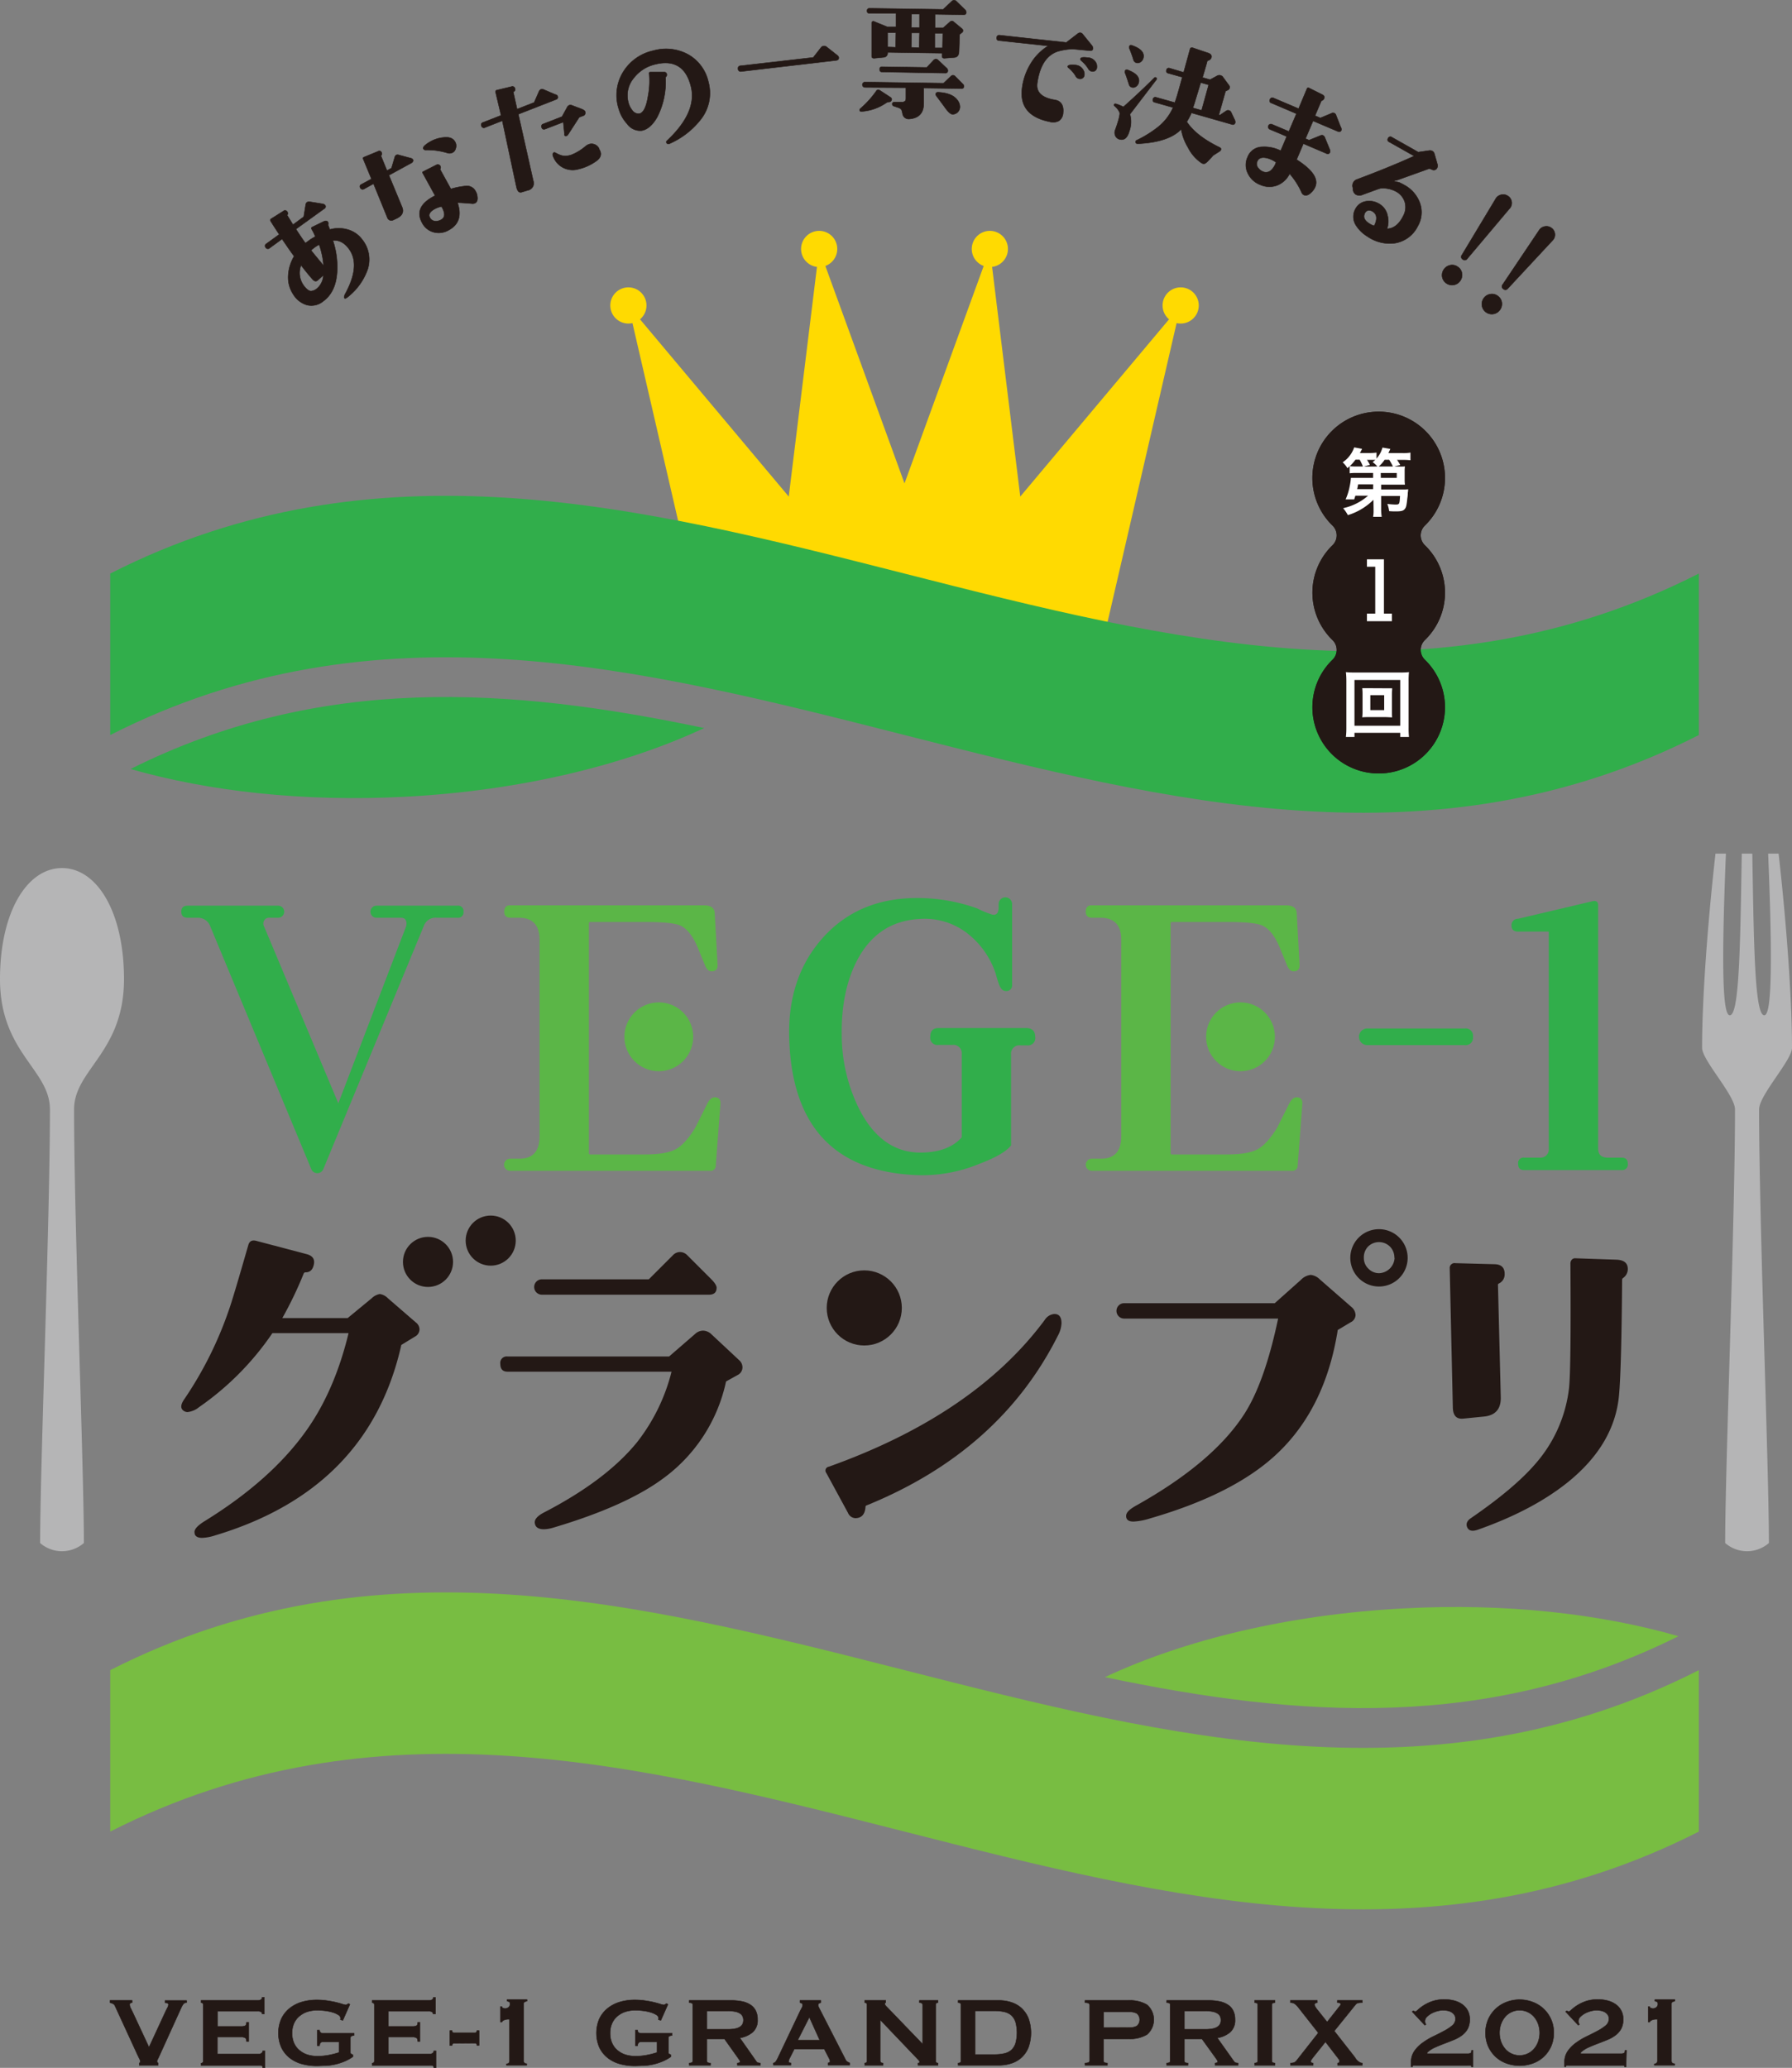 <svg xmlns="http://www.w3.org/2000/svg" viewBox="0 0 430.67 496.96"><rect x="0" y="0" width="430.67" height="496.96" fill="#808080" stroke="none"/><defs><style>.cls-1{fill:#b5b5b6;fill-rule:evenodd;}.cls-2{fill:#ffda01;}.cls-3{fill:#31ae4b;}.cls-4,.cls-5{fill:#5bb647;}.cls-5{stroke:#5bb647;stroke-width:0.48px;}.cls-11,.cls-5,.cls-7,.cls-8{stroke-linecap:round;stroke-linejoin:round;}.cls-11,.cls-6,.cls-7,.cls-8{fill:#231815;}.cls-11,.cls-7,.cls-8{stroke:#231815;}.cls-7{stroke-width:0.81px;}.cls-8{stroke-width:0.54px;}.cls-9{fill:#78bd42;}.cls-10{fill:#fff;}.cls-11{stroke-width:0.11px;}</style></defs><g id="レイヤー_2" data-name="レイヤー 2"><g id="レイヤー_2-2" data-name="レイヤー 2"><path class="cls-1" d="M20.16,370.83c0-18.15-2.36-77.29-2.36-104.2,0-9.61,12-13.65,12-31.32,0-16.09-6.46-26.69-14.9-26.69h0C6.47,208.62,0,219.22,0,235.31,0,253,12,257,12,266.63c0,26.91-2.36,86.05-2.36,104.2h0a8,8,0,0,0,10.51,0Z"/><polygon class="cls-2" points="245.2 119.34 237.9 59.83 217.38 116.17 196.87 59.83 189.56 119.34 151.02 73.41 164.51 131.83 171.3 161.25 263.46 161.25 270.26 131.83 283.75 73.41 245.2 119.34"/><path class="cls-3" d="M26.49,137.84c127.26-64.71,254.52,64.72,381.79,0v38.81c-127.27,64.71-254.53-64.72-381.79,0Z"/><path class="cls-3" d="M31.38,184.81c18.75,5.38,41.56,7.95,66,6.67,27.68-1.45,52.74-7.57,71.85-16.51C122.44,165.13,77.05,162,31.38,184.81Z"/><path class="cls-3" d="M111.39,219.11a1.29,1.29,0,0,1-1.46,1.45H105a3,3,0,0,0-3.16,2L77.69,281a1.56,1.56,0,0,1-2.9-.09L50.56,222.69a3.13,3.13,0,0,0-3-2.13H45.1c-1,0-1.53-.48-1.53-1.45s.51-1.45,1.53-1.45H66.85a1.45,1.45,0,0,1,0,2.9h-2a1.36,1.36,0,0,0-1.54,1.53,1.08,1.08,0,0,0,.17.6l17.83,42.47,16.3-42.56a2.75,2.75,0,0,0,.08-.59c0-1-.46-1.45-1.36-1.45H90.48a1.45,1.45,0,0,1,0-2.9h19.45A1.29,1.29,0,0,1,111.39,219.11Z"/><path class="cls-3" d="M248.79,249.22a1.74,1.74,0,0,1-2,2H245.2a2,2,0,0,0-2.21,2.21v21.84q-1.71,2.22-7.85,4.52a35.83,35.83,0,0,1-14.25,2.64q-30.28-.93-31.22-32.92-.43-14.41,7.85-23.88,8.61-9.81,22.86-9.81a42.49,42.49,0,0,1,14.42,2.48,24.75,24.75,0,0,0,3.75,1.53c1,.12,1.45-.48,1.45-1.79v-.77a1.62,1.62,0,0,1,3.24,0v19.36a1.36,1.36,0,0,1-1.53,1.54c-.69,0-1.23-.54-1.63-1.62-.28-.8-.54-1.62-.76-2.48a20.35,20.35,0,0,0-7-9.89,16.7,16.7,0,0,0-11.26-3.33q-10.06.51-15,9.81-4,7.59-3.76,18.51A40,40,0,0,0,206.73,267q5.28,9.9,14.33,10,6.83,0,10.07-3.67v-20a2,2,0,0,0-2.22-2.21h-3.33a1.73,1.73,0,0,1-2-2c0-1.37.65-2.05,2-2.05h21.24C248.13,247.17,248.79,247.85,248.79,249.22Z"/><path class="cls-4" d="M281.33,277.1a.31.31,0,0,0,.34.35h13.05c3.36,0,5.8-.39,7.34-1.16s3.15-2.51,4.86-5.24l2.9-5.8c.51-1,1.11-1.54,1.79-1.54,1,0,1.48.57,1.37,1.71l-1.11,14.67a1.22,1.22,0,0,1-1.37,1.28H262.39a1.45,1.45,0,1,1,0-2.9h2.22q4.86,0,4.86-5.37V225.85q0-5.29-5-5.29h-2c-1,0-1.54-.48-1.54-1.45s.46-1.54,1.37-1.54H309c1.7,0,2.58.63,2.64,1.88l.68,12.37c.06,1.08-.42,1.62-1.45,1.62-.62,0-1.13-.46-1.53-1.37l-1.71-4.18q-1.78-4.35-4.26-5.46c-1.25-.56-4-.85-8.19-.85H281.67a.3.3,0,0,0-.34.34Z"/><path class="cls-3" d="M354,249.17a1.77,1.77,0,0,1-2,2H328.6a2,2,0,0,1,0-4H352A1.77,1.77,0,0,1,354,249.17Z"/><path class="cls-3" d="M391.21,279.66a1.36,1.36,0,0,1-1.54,1.54H366.3c-1,0-1.45-.51-1.45-1.54a1.28,1.28,0,0,1,1.45-1.45H370a2,2,0,0,0,2.22-2.21V223.88h-7.42c-1,0-1.54-.48-1.54-1.45a1.51,1.51,0,0,1,1.54-1.62l18.09-4.26c.79-.11,1.19.23,1.19,1V276c0,1.48.77,2.21,2.3,2.21h3.33C390.69,278.21,391.21,278.7,391.21,279.66Z"/><circle class="cls-5" cx="298.13" cy="249.17" r="8.03"/><path class="cls-4" d="M141.53,277.1a.31.31,0,0,0,.34.35h13q5,0,7.34-1.16t4.86-5.24l2.9-5.8c.51-1,1.11-1.54,1.79-1.54,1,0,1.48.57,1.37,1.71l-1.11,14.67a1.22,1.22,0,0,1-1.37,1.28H122.59a1.45,1.45,0,0,1,0-2.9h2.22q4.86,0,4.86-5.37V225.85q0-5.29-4.95-5.29h-2c-1,0-1.54-.48-1.54-1.45s.46-1.54,1.37-1.54h46.58c1.7,0,2.58.63,2.64,1.88l.68,12.37c.06,1.08-.42,1.62-1.45,1.62-.62,0-1.14-.46-1.53-1.37l-1.71-4.18c-1.19-2.9-2.62-4.72-4.26-5.46-1.26-.56-4-.85-8.19-.85H141.87a.3.3,0,0,0-.34.34Z"/><circle class="cls-5" cx="158.33" cy="249.17" r="8.03"/><path class="cls-6" d="M99.9,317.78a2.16,2.16,0,0,1,.92,1.68,2,2,0,0,1-1.09,1.76l-3.28,2Q88.65,357.92,51.69,369a11.37,11.37,0,0,1-3.11.59c-.95,0-1.54-.29-1.76-.84a2.29,2.29,0,0,1-.08-.59c0-.73.86-1.63,2.6-2.69q15.87-9.83,24.27-21.66,6.81-9.57,10.16-23.43H65.47a68.28,68.28,0,0,1-17.64,17.8,5.26,5.26,0,0,1-2.77,1.18,1.7,1.7,0,0,1-.84-.25c-.9-.56-.87-1.51.08-2.86A90,90,0,0,0,55,314.84q.84-2.26,4.7-15.7c.28-.89.92-1.2,1.93-.92l12.1,3.19c1.45.39,2,1.26,1.67,2.6-.28,1.18-.92,1.76-1.93,1.76-.22,0-.39.06-.5.34a92,92,0,0,1-5.12,10.66h15.7l5.8-4.78a3.64,3.64,0,0,1,1.93-1,3.34,3.34,0,0,1,1.93,1Z"/><path class="cls-6" d="M177.6,326.85a2.3,2.3,0,0,1,.84,1.76,2.06,2.06,0,0,1-1.18,1.85L174.49,332a38.84,38.84,0,0,1-15.28,23.43q-8.91,6.54-26.12,11.67a8.78,8.78,0,0,1-2.35.42q-1.94,0-2.19-1.35c-.22-.95.56-1.87,2.35-2.77q14.86-7.72,22.26-16.87a45.37,45.37,0,0,0,8.23-16.88H122c-1.17,0-1.76-.62-1.76-1.85A1.56,1.56,0,0,1,122,326h38.8l6.3-5.46a2.81,2.81,0,0,1,1.93-.75,3,3,0,0,1,2,.92Z"/><path class="cls-6" d="M172.22,309.47c0,1.12-.61,1.68-1.85,1.68H130.23a1.85,1.85,0,0,1,0-3.7h25.7l5.79-5.79a2.37,2.37,0,0,1,1.68-.76,2.45,2.45,0,0,1,1.77.76l5.79,5.79C171.8,308.29,172.22,309,172.22,309.47Z"/><path class="cls-6" d="M255.11,318a6.77,6.77,0,0,1-.84,2.94q-14,27.87-46.11,40.89c-.11.05-.17.22-.17.5-.16,1.68-1,2.52-2.43,2.52a2,2,0,0,1-1.76-1.26L198.59,354a.93.93,0,0,1,.59-1.51q35-12.51,51.9-35.27a3,3,0,0,1,2.27-1.43C254.52,315.76,255.11,316.49,255.11,318Z"/><path class="cls-6" d="M324.78,314.09a2.64,2.64,0,0,1,1,1.93,2,2,0,0,1-1.18,1.76l-3.1,1.85q-3,19-14.87,30-10.25,9.5-30.23,15.28a15.44,15.44,0,0,1-4,.76c-1.18,0-1.76-.45-1.76-1.34s.86-1.65,2.6-2.61q18.39-10.32,25.87-22,4.86-7.63,8.06-22.83h-37a1.85,1.85,0,1,1,0-3.7h36.19l6.3-5.62a3.85,3.85,0,0,1,2.35-1.18,3.67,3.67,0,0,1,2.19,1.09Z"/><path class="cls-6" d="M338.3,302.29a6.89,6.89,0,1,1-11.76-4.87,6.89,6.89,0,0,1,11.76,4.87Zm-3.19,0a3.74,3.74,0,0,0-1.05-2.69,3.75,3.75,0,0,0-5.29,0,3.74,3.74,0,0,0-1,2.69,3.52,3.52,0,0,0,1.09,2.6,3.56,3.56,0,0,0,2.61,1.09,3.87,3.87,0,0,0,3.69-3.69Z"/><path class="cls-6" d="M361.61,306.26a2.37,2.37,0,0,1-1.35,2.18.4.4,0,0,0-.25.5l.67,26.87c.06,2.8-1.29,4.34-4,4.62l-5,.5c-1.62.17-2.46-.7-2.52-2.6l-.75-33.59a1.09,1.09,0,0,1,.42-.92,1.11,1.11,0,0,1,.92-.25l9.49.25C360.85,303.88,361.66,304.69,361.61,306.26Z"/><path class="cls-6" d="M391.19,304.66a2.63,2.63,0,0,1-1.18,2.52.57.57,0,0,0-.17.42q-.16,21.5-.75,27.79Q388,347.06,377,356.05q-8.48,6.88-21.83,11.58c-1.29.45-2.13.28-2.52-.5s-.17-1.6.84-2.27q10.5-7.22,15.54-13.1a33.36,33.36,0,0,0,8.06-18.22q.5-4.79.33-29.89a1.38,1.38,0,0,1,.3-.88,1,1,0,0,1,.8-.38l9.91.34C390.15,302.79,391.07,303.43,391.19,304.66Z"/><circle class="cls-7" cx="207.71" cy="314.33" r="8.62"/><circle class="cls-8" cx="102.86" cy="303.27" r="5.75"/><circle class="cls-8" cx="117.93" cy="298.15" r="5.75"/><path class="cls-1" d="M425.12,370.83a8,8,0,0,1-10.51,0h0c0-18.15,2.36-77.29,2.36-104.2,0-3.46-7.91-11.8-7.91-14.82,0-11.95,1.36-30.19,3.22-46.66h2.51c-1.21,29.48-.64,38.85.93,38.85,2.33,0,2.51-17.18,2.88-38.85h2.53c.37,21.67.55,38.85,2.88,38.85,1.56,0,2.14-9.37.93-38.85h2.51c1.86,16.47,3.22,34.71,3.22,46.66,0,3-7.91,11.36-7.91,14.82C422.76,293.54,425.12,352.68,425.12,370.83Z"/><path class="cls-9" d="M408.28,440.18c-127.26,64.72-254.53-64.72-381.79,0v-38.8c127.26-64.72,254.53,64.72,381.79,0Z"/><path class="cls-9" d="M403.39,393.22c-18.74-5.39-41.56-8-66-6.68-27.68,1.45-52.74,7.57-71.85,16.52C312.33,412.9,357.72,416,403.39,393.22Z"/><path class="cls-6" d="M331.34,185.88a15.91,15.91,0,0,1-11.09-27.34,3.28,3.28,0,0,0,0-4.7,15.87,15.87,0,0,1,0-22.82,3.28,3.28,0,0,0,0-4.7,15.94,15.94,0,1,1,22.18,0,3.28,3.28,0,0,0,0,4.7,15.85,15.85,0,0,1,0,22.82,3.28,3.28,0,0,0,0,4.7,15.91,15.91,0,0,1-11.09,27.34Z"/><path class="cls-6" d="M331.34,185.88a15.91,15.91,0,0,1-11.09-27.34,3.28,3.28,0,0,0,0-4.7,15.87,15.87,0,0,1,0-22.82,3.28,3.28,0,0,0,0-4.7,15.94,15.94,0,1,1,22.18,0,3.28,3.28,0,0,0,0,4.7,15.85,15.85,0,0,1,0,22.82,3.28,3.28,0,0,0,0,4.7,15.91,15.91,0,0,1-11.09,27.34Z"/><path class="cls-10" d="M330.08,120.11a14.84,14.84,0,0,1-6.15,3.69,9.17,9.17,0,0,0-1.14-1.67,13.46,13.46,0,0,0,6-3h-3.06c-.11.37-.13.44-.27.88l-2.07,0a14.06,14.06,0,0,0,1-3.24,12.6,12.6,0,0,0,.27-1.93c.35,0,.83,0,1.68,0H330l0-1.18H326a12.81,12.81,0,0,0-1.64.08v-1.69c-.2.16-.28.24-.53.47a5.88,5.88,0,0,0-1.15-1.41,7.13,7.13,0,0,0,2.77-3.59l1.89.35a7.68,7.68,0,0,1-.52,1h2.27a11.63,11.63,0,0,0,1.73-.1v1.44a6.7,6.7,0,0,0,1.43-2.65l1.88.33c-.15.35-.15.35-.46,1h3.37a10,10,0,0,0,1.93-.12v1.84a13.74,13.74,0,0,0-1.84-.09h-1.38a14.32,14.32,0,0,1,.77,1.22l-1.45.4H336c.88,0,1.21,0,1.65-.05a7.44,7.44,0,0,0-.07,1.25v1.86a8.36,8.36,0,0,0,.07,1.28c-.4,0-1,0-1.65,0h-4.07l0,1.16h5c.68,0,1.07,0,1.51-.06a3.61,3.61,0,0,0-.05.54,2.13,2.13,0,0,0-.06.53c0,.07,0,.44-.11,1.12-.18,1.75-.29,2.19-.64,2.6s-.89.53-2.08.53c-.52,0-.89,0-1.64-.06a7.76,7.76,0,0,0-.44-1.74,18.15,18.15,0,0,0,1.93.16c1,0,1-.09,1.12-2.06h-4.54l0,3a13,13,0,0,0,.13,2H330a7.44,7.44,0,0,0,.11-1.52v-.44Zm-2.53-8a11.07,11.07,0,0,0-.79-1.64h-1a11.09,11.09,0,0,1-1.38,1.57,12.31,12.31,0,0,0,1.62.07Zm2.47,4.29h-3.63a11.62,11.62,0,0,1-.23,1.16H330Zm1-4.29a5.69,5.69,0,0,0-1.14-1.05,5.34,5.34,0,0,0,.65-.55c-.32,0-.65,0-1,0h-1c.22.35.35.54.7,1.2l-1.46.44Zm3.74,0a14.84,14.84,0,0,0-.9-1.62h-1.09a8,8,0,0,1-1.42,1.62Zm-2.91,2.74h3.83v-1.18h-3.85Z"/><path class="cls-10" d="M334.51,147.47v1.82h-6v-1.82h2V136.2h-2v-1.78h4.09v13.05Z"/><path class="cls-10" d="M336.52,177.11v-1h-11v1h-2.06a19,19,0,0,0,.11-2.28V163.66a19.63,19.63,0,0,0-.11-2.13,18.09,18.09,0,0,0,2.08.09h11a18.09,18.09,0,0,0,2.08-.09,18.59,18.59,0,0,0-.09,2.13v11.19a20.54,20.54,0,0,0,.09,2.26Zm-11-2.7h11v-11h-11Zm7.36-9c.78,0,1.24,0,1.7,0,0,.42-.06.84-.06,1.4V171c0,.59,0,1,.06,1.4-.54,0-1-.06-1.7-.06H329.1c-.88,0-1.16,0-1.71.06a12.49,12.49,0,0,0,.07-1.4v-4.21a12.62,12.62,0,0,0-.07-1.4c.46,0,.94,0,1.71,0Zm-3.55,5.25h3.33v-3.59h-3.33Z"/><circle class="cls-2" cx="151.02" cy="73.41" r="4.35"/><circle class="cls-2" cx="196.87" cy="59.83" r="4.35"/><circle class="cls-2" cx="237.89" cy="59.83" r="4.35"/><circle class="cls-2" cx="283.75" cy="73.41" r="4.35"/><path class="cls-11" d="M44.85,481.29a.93.93,0,0,0-.86.43,5.45,5.45,0,0,0-.39.69l-5.24,11.53c-.18.39-.33.71-.45.95a1.31,1.31,0,0,0-.18.5.36.36,0,0,0,.08.24,1.11,1.11,0,0,0,.19.18v.53H33.47v-.53a.43.43,0,0,0,.26-.42,1.86,1.86,0,0,0-.22-.61c-.15-.3-.33-.68-.55-1.14l-5.33-11.58a1,1,0,0,0-.42-.48,3.21,3.21,0,0,0-.77-.29v-.54h5.31v.54a.82.82,0,0,0-.4.1.41.41,0,0,0-.19.4,1.94,1.94,0,0,0,.25.83c.16.33.37.75.6,1.24l3.8,8.15,3.7-8c.24-.51.46-1,.67-1.38a2.22,2.22,0,0,0,.31-.84c0-.32-.28-.47-.83-.47v-.54h5.19Z"/><path class="cls-11" d="M63,484a.56.56,0,0,0-.25-.49,1.71,1.71,0,0,0-.88-.16h-9.6V487H58a2.11,2.11,0,0,0,.92-.16c.21-.11.32-.39.32-.84h.54v4.62h-.54c0-.45-.11-.75-.32-.87a1.82,1.82,0,0,0-.92-.2H52.23v4.09h9.9a1.14,1.14,0,0,0,.72-.21.65.65,0,0,0,.29-.56h.53v4.06h-.53c0-.29-.1-.46-.29-.5a3.45,3.45,0,0,0-.72-.06H48.32v-.53a.57.57,0,0,0,.37-.14.48.48,0,0,0,.16-.4V481.82a.48.48,0,0,0-.16-.4.56.56,0,0,0-.37-.13v-.54H61.83a1.49,1.49,0,0,0,.88-.19A.64.64,0,0,0,63,480h.53V484Z"/><path class="cls-11" d="M82.39,485.55l-.6-.18a1,1,0,0,0,.06-.35,1,1,0,0,0-.55-.8,5.31,5.31,0,0,0-1.39-.61,10.89,10.89,0,0,0-1.84-.37,15.69,15.69,0,0,0-1.88-.12,8.14,8.14,0,0,0-2.18.31,5.61,5.61,0,0,0-1.92,1,4.69,4.69,0,0,0-1.37,1.69,5.64,5.64,0,0,0-.52,2.51,5.7,5.7,0,0,0,.52,2.51,4.72,4.72,0,0,0,1.37,1.7,5.61,5.61,0,0,0,1.92,1,8.14,8.14,0,0,0,2.18.31,14.73,14.73,0,0,0,3-.29,19.8,19.8,0,0,0,2.3-.6v-2.55h-3.8a.92.92,0,0,0-.62.18,1.17,1.17,0,0,0-.27.77h-.53v-3.79h.53a.84.84,0,0,0,.27.63,1.14,1.14,0,0,0,.62.14h7.41v.53a1.88,1.88,0,0,0-.74.21c-.1.07-.15.24-.15.5v3.35a.38.38,0,0,0,.18.38l.42.21v.47a10.91,10.91,0,0,1-2.06,1.13,14,14,0,0,1-2.2.7,13,13,0,0,1-2.22.31c-.74,0-1.47.06-2.18.06a13.18,13.18,0,0,1-3.78-.52,8.31,8.31,0,0,1-2.92-1.54,7,7,0,0,1-1.88-2.49,8.64,8.64,0,0,1,0-6.67,7.15,7.15,0,0,1,1.88-2.5,8.56,8.56,0,0,1,2.92-1.59,12.5,12.5,0,0,1,3.78-.55,16.58,16.58,0,0,1,2.49.18c.79.12,1.49.25,2.11.4s1.12.29,1.52.42a3.62,3.62,0,0,0,.76.19.65.65,0,0,0,.41-.12l.3-.21.35.21Z"/><path class="cls-11" d="M104.07,484a.54.54,0,0,0-.25-.49,1.69,1.69,0,0,0-.87-.16H93.34V487h5.81a2.08,2.08,0,0,0,.92-.16q.33-.17.33-.84h.53v4.62h-.53c0-.45-.11-.75-.33-.87a1.79,1.79,0,0,0-.92-.2H93.34v4.09h9.9a1.19,1.19,0,0,0,.73-.21.64.64,0,0,0,.28-.56h.53v4.06h-.53c0-.29-.09-.46-.28-.5a3.62,3.62,0,0,0-.73-.06H89.43v-.53a.57.57,0,0,0,.37-.14.48.48,0,0,0,.16-.4V481.82a.48.48,0,0,0-.16-.4.56.56,0,0,0-.37-.13v-.54H103a1.47,1.47,0,0,0,.87-.19.61.61,0,0,0,.25-.52h.54V484Z"/><path class="cls-11" d="M109.1,491.06a.38.38,0,0,0-.35.18.7.7,0,0,0-.1.36h-.53V488h.53q0,.54.45.54h5.06a.36.36,0,0,0,.34-.18.72.72,0,0,0,.11-.36h.53v3.56h-.53q0-.54-.45-.54Z"/><path class="cls-11" d="M121.71,496a.85.85,0,0,0,.52-.16.79.79,0,0,0,.22-.67v-9.89l-.49,0a3.22,3.22,0,0,0-.54.1,1.81,1.81,0,0,0-.49.21.66.66,0,0,0-.31.37h-.36v-3.74h.36a.36.36,0,0,0,.26.37,1.42,1.42,0,0,0,.51.11,1.24,1.24,0,0,0,.84-.31,1,1,0,0,0,.34-.76c0-.28-.06-.45-.19-.53a1.5,1.5,0,0,0-.52-.18v-.36h4.8v.36a1.58,1.58,0,0,0-.59.21.48.48,0,0,0-.24.44v13.57a.76.76,0,0,0,.24.67.9.9,0,0,0,.53.16v.36h-4.89Z"/><path class="cls-11" d="M158.82,485.55l-.6-.18a1,1,0,0,0,.07-.35,1,1,0,0,0-.55-.8,5.39,5.39,0,0,0-1.4-.61,10.76,10.76,0,0,0-1.83-.37,15.85,15.85,0,0,0-1.89-.12,8.07,8.07,0,0,0-2.17.31,5.57,5.57,0,0,0-1.93,1,4.67,4.67,0,0,0-1.36,1.69,5.51,5.51,0,0,0-.52,2.51,5.57,5.57,0,0,0,.52,2.51,4.7,4.7,0,0,0,1.36,1.7,5.57,5.57,0,0,0,1.93,1,8.07,8.07,0,0,0,2.17.31,14.73,14.73,0,0,0,3-.29,19.27,19.27,0,0,0,2.3-.6v-2.55h-3.8a.94.94,0,0,0-.62.18,1.18,1.18,0,0,0-.26.77h-.54v-3.79h.54c0,.33.12.54.26.63a1.16,1.16,0,0,0,.62.14h7.41v.53a1.88,1.88,0,0,0-.74.21c-.1.07-.14.24-.14.5v3.35c0,.2.05.32.17.38l.42.21v.47a10.61,10.61,0,0,1-2.06,1.13,13.39,13.39,0,0,1-2.2.7,13,13,0,0,1-2.22.31c-.74,0-1.46.06-2.18.06a13.06,13.06,0,0,1-3.77-.52,8.22,8.22,0,0,1-2.92-1.54,7,7,0,0,1-1.89-2.49,8.76,8.76,0,0,1,0-6.67,7.17,7.17,0,0,1,1.89-2.5,8.47,8.47,0,0,1,2.92-1.59,12.39,12.39,0,0,1,3.77-.55,16.58,16.58,0,0,1,2.49.18c.79.12,1.5.25,2.11.4s1.12.29,1.52.42a3.62,3.62,0,0,0,.76.19.61.61,0,0,0,.41-.12l.3-.21.36.21Z"/><path class="cls-11" d="M175.77,480.75a12.69,12.69,0,0,1,2.58.25,5.91,5.91,0,0,1,2,.8,3.75,3.75,0,0,1,1.28,1.43,4.77,4.77,0,0,1,.44,2.14,3.82,3.82,0,0,1-1.15,3,6.3,6.3,0,0,1-3.12,1.39l3.95,5.63a.79.79,0,0,0,.48.36,2.52,2.52,0,0,0,.52.06v.53h-5.54v-.53a1.25,1.25,0,0,0,.46-.09c.13-.06.19-.14.19-.24a.67.67,0,0,0-.12-.34c-.08-.13-.19-.3-.35-.52L174.11,490h-4.24v5.27a.45.45,0,0,0,.19.4,1.29,1.29,0,0,0,.7.14v.53h-5.13v-.53c.57,0,.86-.18.86-.54V481.82c0-.36-.29-.53-.86-.53v-.54Zm-.77,6.94a8.07,8.07,0,0,0,1.78-.17,3,3,0,0,0,1.12-.46,1.6,1.6,0,0,0,.59-.69,2.22,2.22,0,0,0,0-1.75,1.63,1.63,0,0,0-.59-.7,3.34,3.34,0,0,0-1.12-.46,8.14,8.14,0,0,0-1.78-.16h-5.13v4.39Z"/><path class="cls-11" d="M185.85,495.81a.87.87,0,0,0,.61-.39,6.29,6.29,0,0,0,.43-.74l5.48-11.53c.14-.25.27-.49.38-.71a1.42,1.42,0,0,0,.16-.56.44.44,0,0,0-.21-.42,1.82,1.82,0,0,0-.44-.17v-.54h5v.54a2.66,2.66,0,0,0-.41.16.43.43,0,0,0-.21.43,1.15,1.15,0,0,0,.11.47c.07.16.17.37.31.62L203.22,495a1,1,0,0,0,.4.48,6.18,6.18,0,0,0,.58.3v.53H199v-.53a.89.89,0,0,0,.3-.09.29.29,0,0,0,.18-.27,1.79,1.79,0,0,0-.24-.77l-1.13-2.19h-7.23l-1.06,2.1a2.43,2.43,0,0,0-.3.89c0,.22.19.33.56.33v.53h-4.21ZM197,490.29l-2.49-5.51-2.79,5.51Z"/><path class="cls-11" d="M207.8,495.81c.38,0,.56-.18.56-.54V481.82c0-.36-.18-.53-.56-.53v-.54h5.07v.54c-.16,0-.24.09-.24.29s.2.44.59.83l8.51,8.83v-9.42c0-.36-.26-.53-.77-.53v-.54h4.47v.54c-.37,0-.56.17-.56.53v13.45a.49.49,0,0,0,.56.54v.53h-4.8v-.53q.39,0,.39-.27c0-.14-.16-.37-.47-.68l-9-9.43v9.84c0,.36.22.54.68.54v.53H207.8Z"/><path class="cls-11" d="M240.1,480.75a9.36,9.36,0,0,1,3,.48,6.6,6.6,0,0,1,2.45,1.43,6.88,6.88,0,0,1,1.63,2.43,10.41,10.41,0,0,1,0,6.91,6.71,6.71,0,0,1-1.63,2.43,6.6,6.6,0,0,1-2.45,1.43,9.36,9.36,0,0,1-3,.48h-9.83v-.53c.45,0,.68-.18.68-.54V481.82c0-.36-.23-.53-.68-.53v-.54Zm-1.18,13a10.86,10.86,0,0,0,2.43-.24,3.81,3.81,0,0,0,1.72-.84,3.76,3.76,0,0,0,1-1.62,9.7,9.7,0,0,0,0-5.09,3.82,3.82,0,0,0-1-1.62,3.91,3.91,0,0,0-1.72-.84,10.86,10.86,0,0,0-2.43-.24h-4.59v10.49Z"/><path class="cls-11" d="M260.76,496.34v-.53c.73,0,1.1-.18,1.1-.54V481.82c0-.36-.37-.53-1.1-.53v-.54H271.2a8.21,8.21,0,0,1,4.47,1.05,4.74,4.74,0,0,1,0,7.15A8.21,8.21,0,0,1,271.2,490h-6v5.27c0,.36.31.54.95.54v.53Zm10.79-9.07a3.53,3.53,0,0,0,1.68-.38,2,2,0,0,0,0-3,3.53,3.53,0,0,0-1.68-.38h-6.31v3.79Z"/><path class="cls-11" d="M290.52,480.75a12.69,12.69,0,0,1,2.58.25,5.91,5.91,0,0,1,2,.8,3.67,3.67,0,0,1,1.28,1.43,4.77,4.77,0,0,1,.44,2.14,3.82,3.82,0,0,1-1.15,3,6.3,6.3,0,0,1-3.12,1.39l4,5.63a.79.79,0,0,0,.48.36,2.52,2.52,0,0,0,.52.06v.53h-5.54v-.53a1.25,1.25,0,0,0,.46-.09c.13-.06.19-.14.19-.24a.67.67,0,0,0-.12-.34c-.08-.13-.19-.3-.35-.52L288.86,490h-4.24v5.27a.45.45,0,0,0,.19.4,1.29,1.29,0,0,0,.7.14v.53h-5.13v-.53c.58,0,.86-.18.86-.54V481.82c0-.36-.28-.53-.86-.53v-.54Zm-.77,6.94a8.07,8.07,0,0,0,1.78-.17,2.91,2.91,0,0,0,1.12-.46,1.7,1.7,0,0,0,.6-.69,2.34,2.34,0,0,0,0-1.75,1.72,1.72,0,0,0-.6-.7,3.26,3.26,0,0,0-1.12-.46,8.14,8.14,0,0,0-1.78-.16h-5.13v4.39Z"/><path class="cls-11" d="M301.51,495.81c.51,0,.77-.18.77-.54V481.82c0-.36-.26-.53-.77-.53v-.54h4.91v.54c-.51,0-.77.17-.77.53v13.45c0,.36.26.54.77.54v.53h-4.91Z"/><path class="cls-11" d="M316.61,481.29a1,1,0,0,0-.46.11.39.39,0,0,0-.23.36,1.06,1.06,0,0,0,.17.5,4.16,4.16,0,0,0,.43.63l2.43,3.05,2.46-3.11c.21-.28.4-.52.56-.71a.89.89,0,0,0,.24-.45c0-.26-.27-.38-.8-.38v-.54h6v.54a5.29,5.29,0,0,0-1.05.08,1.08,1.08,0,0,0-.58.39l-5.12,6.34,4.92,6.28c.07.12.17.26.28.42a2.8,2.8,0,0,0,.4.46,3.31,3.31,0,0,0,.52.38,1.21,1.21,0,0,0,.63.17v.53h-5.95v-.53a.42.42,0,0,0,.47-.48.79.79,0,0,0-.19-.47c-.13-.18-.28-.38-.46-.6l-2.73-3.55-2.93,3.67-.37.49a.85.85,0,0,0-.22.52c0,.28.18.42.56.42v.53h-5.46v-.53a2.55,2.55,0,0,0,.88-.12,1.6,1.6,0,0,0,.64-.54l5.18-6.6-4.8-6.11a3.8,3.8,0,0,0-.92-.9,1.81,1.81,0,0,0-1-.25v-.54h6.47Z"/><path class="cls-11" d="M354,496.72h-.36c0-.21-.09-.33-.28-.35a5.79,5.79,0,0,0-.61,0H340.23a2.7,2.7,0,0,0-.54,0c-.14,0-.2.14-.2.31h-.36v-1.06a4.55,4.55,0,0,1,.79-2.7,8.23,8.23,0,0,1,2-2,16.2,16.2,0,0,1,2.55-1.52c.9-.43,1.75-.86,2.54-1.29a11.14,11.14,0,0,0,2-1.31,2.08,2.08,0,0,0,.78-1.6,1.74,1.74,0,0,0-.28-1,2.29,2.29,0,0,0-.73-.65,3.1,3.1,0,0,0-1-.34,6.36,6.36,0,0,0-1-.09,5.5,5.5,0,0,0-1.25.18,6.56,6.56,0,0,0-1.42.53,4.89,4.89,0,0,0-1.17.85,1.5,1.5,0,0,0-.49,1.11,1.63,1.63,0,0,0,.07.38.64.64,0,0,0,.2.33l-.3.21-3.05-3.26.29-.21.24.12a.6.6,0,0,0,.27.06c.12,0,.33-.15.65-.45a9.72,9.72,0,0,1,1.3-1,10.38,10.38,0,0,1,2.08-1,8.73,8.73,0,0,1,3-.45,9.1,9.1,0,0,1,2.21.27,5.91,5.91,0,0,1,1.93.85,4.4,4.4,0,0,1,1.36,1.48,4.32,4.32,0,0,1,.52,2.2,4.66,4.66,0,0,1-.53,2.32,5.09,5.09,0,0,1-1.41,1.55,8.88,8.88,0,0,1-2,1.08c-.73.3-1.48.59-2.24.88s-1.49.59-2.19.9a6.81,6.81,0,0,0-1.86,1.22v.29h9.78a1.54,1.54,0,0,0,.61-.12c.19-.08.28-.31.28-.71H354Z"/><path class="cls-11" d="M365.2,480.57a8.58,8.58,0,0,1,3.22.6,7.75,7.75,0,0,1,5,7.38,8,8,0,0,1-.63,3.2,7.78,7.78,0,0,1-1.75,2.5,7.59,7.59,0,0,1-2.61,1.61,9.35,9.35,0,0,1-6.43,0,7.59,7.59,0,0,1-2.61-1.61,7.78,7.78,0,0,1-1.75-2.5,8.32,8.32,0,0,1,0-6.4,7.8,7.8,0,0,1,4.36-4.18A8.56,8.56,0,0,1,365.2,480.57Zm0,2.55a4.42,4.42,0,0,0-1.92.42,4.33,4.33,0,0,0-1.53,1.14,5.62,5.62,0,0,0-1,1.72,6.4,6.4,0,0,0,0,4.29,5.5,5.5,0,0,0,1,1.72,4.33,4.33,0,0,0,1.53,1.14,4.62,4.62,0,0,0,3.85,0,4.51,4.51,0,0,0,1.53-1.14,5.3,5.3,0,0,0,1-1.72,6.4,6.4,0,0,0,0-4.29,5.4,5.4,0,0,0-1-1.72,4.51,4.51,0,0,0-1.53-1.14A4.46,4.46,0,0,0,365.2,483.12Z"/><path class="cls-11" d="M390.79,496.72h-.36c0-.21-.09-.33-.28-.35a5.79,5.79,0,0,0-.61,0H377.07a2.7,2.7,0,0,0-.54,0c-.13,0-.2.14-.2.31H376v-1.06a4.55,4.55,0,0,1,.79-2.7,8.23,8.23,0,0,1,2-2,16.2,16.2,0,0,1,2.55-1.52q1.35-.65,2.55-1.29a11.41,11.41,0,0,0,2-1.31,2.08,2.08,0,0,0,.78-1.6,1.74,1.74,0,0,0-.28-1,2.29,2.29,0,0,0-.73-.65,3.1,3.1,0,0,0-1-.34,6.36,6.36,0,0,0-1-.09,5.5,5.5,0,0,0-1.25.18,6.77,6.77,0,0,0-1.42.53,4.89,4.89,0,0,0-1.17.85,1.5,1.5,0,0,0-.49,1.11,1.63,1.63,0,0,0,.07.38.64.64,0,0,0,.2.33l-.3.21-3.05-3.26.29-.21.24.12a.6.6,0,0,0,.27.06c.12,0,.33-.15.65-.45a9.72,9.72,0,0,1,1.3-1,10.38,10.38,0,0,1,2.08-1,8.73,8.73,0,0,1,3-.45,9.1,9.1,0,0,1,2.21.27,5.91,5.91,0,0,1,1.93.85,4.22,4.22,0,0,1,1.88,3.68,4.66,4.66,0,0,1-.53,2.32,5.09,5.09,0,0,1-1.41,1.55,8.88,8.88,0,0,1-2,1.08c-.73.3-1.48.59-2.24.88s-1.49.59-2.19.9a6.81,6.81,0,0,0-1.86,1.22v.29h9.78a1.54,1.54,0,0,0,.61-.12c.19-.08.28-.31.28-.71h.36Z"/><path class="cls-11" d="M397.58,496a.87.87,0,0,0,.52-.16.82.82,0,0,0,.22-.67v-9.89l-.49,0a3.33,3.33,0,0,0-.55.1,2,2,0,0,0-.49.21.7.7,0,0,0-.31.37h-.35v-3.74h.35a.36.36,0,0,0,.27.37,1.37,1.37,0,0,0,.5.11,1.25,1.25,0,0,0,.85-.31,1,1,0,0,0,.34-.76c0-.28-.07-.45-.2-.53a1.43,1.43,0,0,0-.52-.18v-.36h4.81v.36a1.63,1.63,0,0,0-.6.21.49.49,0,0,0-.23.44v13.57a.79.79,0,0,0,.23.67.93.93,0,0,0,.54.16v.36h-4.89Z"/><path class="cls-11" d="M87,57.51a7.65,7.65,0,0,1,1.34,7.28,14.57,14.57,0,0,1-4.41,6.3c-.57.51-.94.72-1.1.6s-.17-.46.1-1q3.64-6.64,1.18-10.51C83,58.46,81.6,57.64,80,57.79a20,20,0,0,1,1,7.79q-.36,4.68-3.35,6.84a4.44,4.44,0,0,1-3.94.87,5.78,5.78,0,0,1-3.24-2.56,7.37,7.37,0,0,1-1.2-4.57,10.15,10.15,0,0,1,1.42-4.58c-1-1.33-1.92-2.71-2.9-4.14l-3,2.19a.6.6,0,0,1-.94-.15.58.58,0,0,1,.18-.91l3.08-2.23c-.72-1.08-1.41-2.14-2.05-3.17q-.24-.39.12-.6l2.88-1.81a.62.62,0,0,1,1,.16.63.63,0,0,1,0,.72.18.18,0,0,0,0,.16L70.42,54,73,52.09l.46-2.86a.87.87,0,0,1,.31-.61.9.9,0,0,1,.71-.12l2.86.46a1.24,1.24,0,0,1,.77.31.57.57,0,0,1-.19.89l-6.8,4.9c.81,1.26,1.57,2.39,2.28,3.37A4.83,4.83,0,0,1,74,58a9.73,9.73,0,0,1,1.78-1.13,10.8,10.8,0,0,0-.84-1.72c-.17-.27-.14-.47.09-.58l2.69-1.31c.53-.25.9-.21,1.1.11a.64.64,0,0,1,.08.46,1.08,1.08,0,0,0,0,.4q.14.3.36.93a7.76,7.76,0,0,1,4.27,0A6.48,6.48,0,0,1,87,57.51Zm-9.28,8.63-1.34,1.2c-.4.37-.82.29-1.27-.22-.89-1-1.81-2.14-2.76-3.38a5.16,5.16,0,0,0,.54,4.74c.66.94,1.27,1.44,1.83,1.48a2.48,2.48,0,0,0,1.47-.63A4.4,4.4,0,0,0,77.71,66.14Zm-1-7.36a9.26,9.26,0,0,0-1.1.67c-.29.22-.58.45-.87.71q1.23,1.53,3,3.65A19.28,19.28,0,0,0,76.7,58.78Z"/><path class="cls-11" d="M99.2,38.29c.17.3.09.57-.24.83l-5.49,3,3.18,7.68c.47,1.17,0,2.08-1.36,2.72l-.78.36a1,1,0,0,1-1.42-.58l-3.32-8.14-2.32,1.28a.63.63,0,0,1-.86-.29.54.54,0,0,1,.24-.83L89.27,43l-2-4.83c-.06-.19,0-.32.15-.38l3.46-1.43a.55.55,0,0,1,.82.31.58.58,0,0,1-.14.74s0,0,0,.06L93,41l1.09-.6.78-2.62a.84.84,0,0,1,.37-.53.81.81,0,0,1,.64,0l2.63.71A1.13,1.13,0,0,1,99.2,38.29Zm15.42,8.41c.27,1.1.13,1.8-.41,2.1a1.42,1.42,0,0,1-.84.13c-1.72-.15-2.85-.22-3.41-.21q1.55,4.61-2.11,6.58a4.73,4.73,0,0,1-3.61.51,4.38,4.38,0,0,1-2.79-2.25q-2.16-3.91,3.12-6.54l-3-5.46a.2.2,0,0,1,.09-.3l3.23-1.64a.7.7,0,0,1,.91,1,.14.14,0,0,0,0,.14l2.56,4.65a17.59,17.59,0,0,1,3.36-.68A2.35,2.35,0,0,1,114.32,46,2.62,2.62,0,0,1,114.62,46.7Zm-5.09-12.28a1.94,1.94,0,0,1,0,1.24,1.54,1.54,0,0,1-.74,1,1.67,1.67,0,0,1-1.38.07,16.42,16.42,0,0,0-5.06-.68.59.59,0,0,1-.58-.26c-.14-.24,0-.5.24-.76a7.69,7.69,0,0,1,1.42-1,7.84,7.84,0,0,1,3.31-1C108.19,32.87,109.12,33.36,109.53,34.42Zm-3.41,15.22a5.61,5.61,0,0,0-1.65.58c-1.18.65-1.56,1.35-1.15,2.09a1.51,1.51,0,0,0,1.26.83,2.42,2.42,0,0,0,1.56-.41C107,52.19,107,51.16,106.12,49.64Z"/><path class="cls-11" d="M134,23.11a.55.55,0,0,1-.37.8l-9.06,3.54,3.59,16a1.72,1.72,0,0,1-1.31,2.29l-1.47.44c-.49.15-.86-.08-1.09-.67a3.39,3.39,0,0,1-.16-.49l-3.41-16-4.14,1.62a.59.59,0,0,1-.87-.38.58.58,0,0,1,.39-.84l4.32-1.69-1.3-5.53a.4.4,0,0,1,.34-.55l3.45-.83a.64.64,0,0,1,.86.45.57.57,0,0,1-.32.75.18.18,0,0,0-.08.16l.9,4.05,4.11-1.61,1.16-2.65a.89.89,0,0,1,.46-.49.87.87,0,0,1,.68.05l2.68,1.15C133.74,22.77,134,22.93,134,23.11Zm6.58,3.65a.75.75,0,0,1-.5,1.09l-.87.33-2.74,4.24a.9.9,0,0,1-.32.23.34.34,0,0,1-.5-.22.57.57,0,0,1,0-.26l-.28-2.82L131.07,31c-.44.17-.73.06-.89-.34a.6.6,0,0,1,.38-.87l4.51-1.76,1.22-2.23a1.07,1.07,0,0,1,.49-.5.87.87,0,0,1,.63,0l2.5.95Q140.52,26.55,140.6,26.76Zm3.35,9a2.87,2.87,0,0,1,.32.57c.37.93,0,1.76-1.09,2.48A12,12,0,0,1,139,40.66a5,5,0,0,1-6-2.92c-.22-.46-.23-.78,0-1s.39-.06.76.11a5.07,5.07,0,0,0,1.39.56,4.25,4.25,0,0,0,2.36-.27,12,12,0,0,0,3.16-1.95,2.85,2.85,0,0,1,.77-.48A2,2,0,0,1,144,35.75Z"/><path class="cls-11" d="M170.26,19.72a10.2,10.2,0,0,1-1.79,8.92,19.36,19.36,0,0,1-7.41,5.82c-.35.18-.61.17-.77,0a.42.42,0,0,1,0-.64q7.32-6.85,5.76-13.06-1.76-7-8.62-5.29a9.11,9.11,0,0,0-5.16,3.34,6.48,6.48,0,0,0-1.24,5.85,4.66,4.66,0,0,0,.87,1.77,1.88,1.88,0,0,0,1.65.9c1-.08,1.77-1.5,2.2-4.25a19.44,19.44,0,0,0,.27-5.37c-.05-.26.06-.38.33-.38l3.23,0a.59.59,0,0,1,.67.59.67.67,0,0,1-.3.63s-.05.05,0,.11a18.52,18.52,0,0,1-2,9.48c-1.11,1.95-2.36,3-3.73,3.25a3.87,3.87,0,0,1-3.51-1.63,8.92,8.92,0,0,1-2-3.57,10.65,10.65,0,0,1,1-8.81,11.3,11.3,0,0,1,7.27-5.2,11.09,11.09,0,0,1,8.38.9A10.06,10.06,0,0,1,170.26,19.72Z"/><path class="cls-11" d="M201.57,13.79c.05.43-.15.67-.62.72l-22.82,2.67a.62.62,0,0,1-.75-.62.6.6,0,0,1,.59-.75l17.48-2,1.88-2.41a.86.86,0,0,1,.6-.33.92.92,0,0,1,.7.18l2.41,1.9C201.38,13.38,201.55,13.6,201.57,13.79Z"/><path class="cls-11" d="M214.24,24.12a.55.55,0,0,1-.52.37,1.57,1.57,0,0,0-.67.18,11.83,11.83,0,0,1-6,2.12c-.3,0-.45-.08-.45-.35a.45.45,0,0,1,.14-.32,22.82,22.82,0,0,0,3.84-4.23.62.62,0,0,1,.48-.32.66.66,0,0,1,.32.1l2.47,1.61C214.28,23.52,214.4,23.8,214.24,24.12Zm17.43-3.46c0,.43-.21.64-.62.63L222,21.16l0,3.68q0,3.45-3.42,3.75a1.49,1.49,0,0,1-1.68-1.33q-.12-.51-.21-.81a1.27,1.27,0,0,0-.7-.55l-1.11-.37a.53.53,0,0,1-.44-.55c0-.3.19-.44.55-.44l1.63,0a1.2,1.2,0,0,0,.9-.25c.13-.1.2-.33.2-.7l0-2.52L207.89,21a.64.64,0,1,1,0-1.28l18.87.28,1.72-1.64a.83.83,0,0,1,.55-.28.81.81,0,0,1,.57.3l1.71,1.72A1,1,0,0,1,231.67,20.66Zm.55-17.72c0,.41-.22.61-.65.6l-6.85-.1,0,3.26,1.95,0,1.59-1.41a.67.67,0,0,1,1,0l2,1.66a.77.77,0,0,1,.19.42.67.67,0,0,1-.24.45l-.58.44-.15,4c0,1-.41,1.5-1.11,1.55L227,14c-.41,0-.61-.15-.6-.55v-.67l-13.09-.2v.07a1,1,0,0,1-1,1.13L210.1,14c-.41,0-.6-.14-.6-.52v-8a.36.36,0,0,1,.2-.31.37.37,0,0,1,.38,0l3.18,1.3,2.08,0,0-3.27L209,3.21c-.42,0-.64-.21-.63-.62A.57.57,0,0,1,209,2l17.66.26L228.71.33a.84.84,0,0,1,.61-.28.89.89,0,0,1,.57.3l2,1.95A.91.91,0,0,1,232.22,2.94Zm-4.43,14c0,.43-.21.64-.62.63L212,17.3c-.41,0-.61-.22-.6-.65a.54.54,0,0,1,.62-.6l10.71.16,1.57-1.67a.86.86,0,0,1,.64-.34.85.85,0,0,1,.54.26l1.93,1.82A.89.89,0,0,1,227.79,16.89Zm-12.53-5.56.05-3.52-2,0V11.3Zm5.63.09L221,7.9l-1.92,0L219,11.39ZM221,6.65l0-3.26-1.92,0L219,6.62ZM226.58,8l-1.92,0,0,3.52,1.85,0Zm3.31,15.82a2.76,2.76,0,0,1,.81,1.84,1.83,1.83,0,0,1-.52,1.29,1.7,1.7,0,0,1-1.27.51c-.47,0-1.15-.64-2-1.89L225,23a.47.47,0,0,1-.12-.32c0-.35.2-.51.58-.51C227.55,22.28,229,22.81,229.89,23.8Z"/><path class="cls-11" d="M262.68,11.66c-.05.38-.29.55-.71.52l-4.18-.39a15,15,0,0,0-3.5.54q-4.09,1.3-5,7.6-.5,3.32,4.21,4.08c1.51.25,2.18,1.29,2,3.12a2.45,2.45,0,0,1-1,1.91,3,3,0,0,1-2.23.22q-7.32-1.47-6.66-7.81a14.73,14.73,0,0,1,2-6,12.57,12.57,0,0,1,4.3-4.42L240.1,9.76c-.42,0-.61-.28-.57-.72a.6.6,0,0,1,.73-.58l16,1.75L259,8.1a.91.91,0,0,1,.68-.22.92.92,0,0,1,.56.37l2.15,2.65A1.21,1.21,0,0,1,262.68,11.66Zm-2.12,5.68a1.57,1.57,0,0,1,.05.59,1,1,0,0,1-1.24,1,1.19,1.19,0,0,1-.87-.67,7.57,7.57,0,0,0-1.64-1.91c-.22-.14-.29-.3-.22-.48s.69-.39,1.68-.25A2.36,2.36,0,0,1,260.56,17.34Zm3-1.8a1.68,1.68,0,0,1,.05.62,1,1,0,0,1-1.24,1,1.2,1.2,0,0,1-.84-.67,7.88,7.88,0,0,0-1.64-1.88c-.21-.18-.29-.35-.22-.51.11-.31.66-.4,1.65-.26A2.33,2.33,0,0,1,263.59,15.54Z"/><path class="cls-11" d="M277.92,19.14l-6.36,8.31a6.55,6.55,0,0,1-.15,4.08c-.46,1.62-1.25,2.27-2.38,1.95a1.47,1.47,0,0,1-1-.89,1.79,1.79,0,0,1,0-1.4c.8-2.21,1.15-3.58,1.06-4.12a4.32,4.32,0,0,0-1.24-1.61.29.29,0,0,1-.12-.3c.06-.21.26-.26.61-.16a11,11,0,0,1,1.64.69c3-2.66,5.45-5,7.44-7a.33.33,0,0,1,.33-.08C278,18.73,278.1,18.9,277.92,19.14Zm-4.27.76a1.63,1.63,0,0,1-.63.9,1.18,1.18,0,0,1-1,.19,1,1,0,0,1-.71-.77c-.38-1.19-.69-2.11-.95-2.76a.47.47,0,0,1,0-.34.44.44,0,0,1,.65-.32Q274.19,18,273.65,19.9ZM274.76,14a1.58,1.58,0,0,1-.65.9,1.19,1.19,0,0,1-1,.19,1,1,0,0,1-.72-.77,28.43,28.43,0,0,0-1-2.77.62.62,0,0,1,0-.33.42.42,0,0,1,.62-.32C274.2,11.65,275.12,12.69,274.76,14Zm22.1,15.46a.56.56,0,0,1-.78.45l-9.73-2.78a17.72,17.72,0,0,1-1.13,2.14q2.28,3.43,7.87,6.14c.3.15.41.33.35.53a.76.76,0,0,1-.35.44l-1.56,1c-.14.19-.53.61-1.16,1.27s-.92.77-1.25.68a2,2,0,0,1-.33-.13,9.77,9.77,0,0,1-3.29-3.78,12.5,12.5,0,0,1-1.63-4.35q-3,3.12-10.36,3.47c-.31,0-.51-.08-.58-.3s0-.4.25-.53a27.33,27.33,0,0,0,5.12-3.18,12.38,12.38,0,0,0,3.62-4.69l-4.38-1.24a.55.55,0,0,1-.45-.76.57.57,0,0,1,.79-.44l4.47,1.26c.06-.16.21-.61.45-1.37s.67-2.29,1.34-4.74l-3.39-.95a.54.54,0,0,1-.42-.75.56.56,0,0,1,.76-.46l3.38,1L286,11.81a.46.46,0,0,1,.24-.32.74.74,0,0,1,.42,0l3.7,1.25q1,.35.75,1.14a1,1,0,0,1-.82.66c-.08,0-.14.12-.18.28q-.27,1-1.11,3.81l1.82.52,1.73-.95a1.06,1.06,0,0,1,.81-.07,1,1,0,0,1,.6.47l1.42,1.93a.74.74,0,0,1-.24,1.09l-.61.3-1.63,5.76.26,0,1.56-1.05a.74.74,0,0,1,.65-.08.71.71,0,0,1,.49.4l.83,1.76A1.17,1.17,0,0,1,296.86,29.42Zm-8.08-2.94,1.7-6.13-1.91-.54-1.42,4.68a9.74,9.74,0,0,1-.49,1.39Z"/><path class="cls-11" d="M322.37,31.29c-.16.37-.44.47-.86.29l-5.94-2.52-1.82,4.26.85.37,2.69-1.09a.87.87,0,0,1,.68-.05.86.86,0,0,1,.44.53l1.11,2.7a1.15,1.15,0,0,1,.11.81.56.56,0,0,1-.83.31l-5.56-2.37-1.63,3.83q5.72,3.64,4.47,6.56a3.77,3.77,0,0,1-.95,1.33c-.63.64-1.23.84-1.78.6a1.07,1.07,0,0,1-.54-.61,17.78,17.78,0,0,0-2.88-4.49,5.58,5.58,0,0,1-3,2.8,5.29,5.29,0,0,1-4-.12,5.42,5.42,0,0,1-3-2.69,4.51,4.51,0,0,1-.09-4,3.78,3.78,0,0,1,3.5-2.44,8.8,8.8,0,0,1,4.45.92l1.45-3.42-4-1.69a.66.66,0,1,1,.51-1.21l4,1.69,1.82-4.26-6-2.56a.58.58,0,0,1-.37-.85.61.61,0,0,1,.89-.36l6,2.56,2-4.77a.33.33,0,0,1,.53-.19l3.16,1.58c.44.21.59.51.45.89a.77.77,0,0,1-.58.55.13.13,0,0,0-.1.07l-1.51,3.56,1.27.54,2.65-1.1a.76.76,0,0,1,1.15.49l1.07,2.71A1.25,1.25,0,0,1,322.37,31.29ZM306.67,39a6.78,6.78,0,0,0-1.65-.85c-1.63-.55-2.61-.26-2.95.87a1.48,1.48,0,0,0,.38,1.41,2.54,2.54,0,0,0,1.23.87,1.79,1.79,0,0,0,1.91-.5A4.34,4.34,0,0,0,306.67,39Z"/><path class="cls-11" d="M340.74,54.34a7.43,7.43,0,0,1-5.4,4.08,9.34,9.34,0,0,1-6.68-1.57A8.43,8.43,0,0,1,325.78,54a3.82,3.82,0,0,1,0-3.84,3.45,3.45,0,0,1,2.4-1.76,4.59,4.59,0,0,1,3,.44,4.25,4.25,0,0,1,2.29,2.95,5.59,5.59,0,0,1-.12,3.2q2.42-.1,3.9-3.12a4.38,4.38,0,0,0,.38-3.26,4.33,4.33,0,0,0-2.08-2.56,6.62,6.62,0,0,0-3.79-.78l-.44.12-3.79,1.38a1.89,1.89,0,0,1-1.65,0,1.52,1.52,0,0,1-.69-1l-.06-.62a1.58,1.58,0,0,1,.11-1.3,1.62,1.62,0,0,1,.9-.74q7.78-2.91,13.73-5.61l-6-3.38a.57.57,0,0,1-.27-.88.59.59,0,0,1,.91-.26l6.33,3.58,2.64-.38a1.16,1.16,0,0,1,.77.14,1,1,0,0,1,.48.64l.72,2.5a1.16,1.16,0,0,1-.27,1.18.88.88,0,0,1-1.05.1l-.6-.23-7.75,2.78-1,.22,1.47.32c.43.2.84.4,1.23.63a8,8,0,0,1,3.75,4.29A6.59,6.59,0,0,1,340.74,54.34Zm-10.47-.08c.76-1.55.68-2.66-.22-3.32a1.65,1.65,0,0,0-1.16-.38,1.15,1.15,0,0,0-.9.72c-.47,1,0,1.84,1.38,2.62A3.13,3.13,0,0,0,330.27,54.26Z"/><path class="cls-11" d="M350.94,67.48a2.32,2.32,0,0,1-1.55,1,2.41,2.41,0,0,1-2.79-1.93,2.46,2.46,0,0,1,1.94-2.82,2.27,2.27,0,0,1,1.81.4,2.23,2.23,0,0,1,1,1.55A2.4,2.4,0,0,1,350.94,67.48ZM362.81,50.1,352.62,62.19a.73.73,0,0,1-1.1.13.68.68,0,0,1-.21-1l8.13-13.52a2,2,0,0,1,1.36-1,2,2,0,0,1,1.63.32,2,2,0,0,1,.38,3Z"/><path class="cls-11" d="M360.43,74.55a2.4,2.4,0,0,1-3.37.44,2.42,2.42,0,0,1-.44-3.37,2.37,2.37,0,0,1,1.6-.94,2.26,2.26,0,0,1,1.79.48,2.32,2.32,0,0,1,.93,1.6A2.44,2.44,0,0,1,360.43,74.55Zm12.71-16.78L362.37,69.35a.72.72,0,0,1-1.1.07.68.68,0,0,1-.16-1l8.79-13.1a2,2,0,0,1,1.4-.9,2,2,0,0,1,1.61.4,1.93,1.93,0,0,1,.78,1.45A1.9,1.9,0,0,1,373.14,57.77Z"/></g></g></svg>